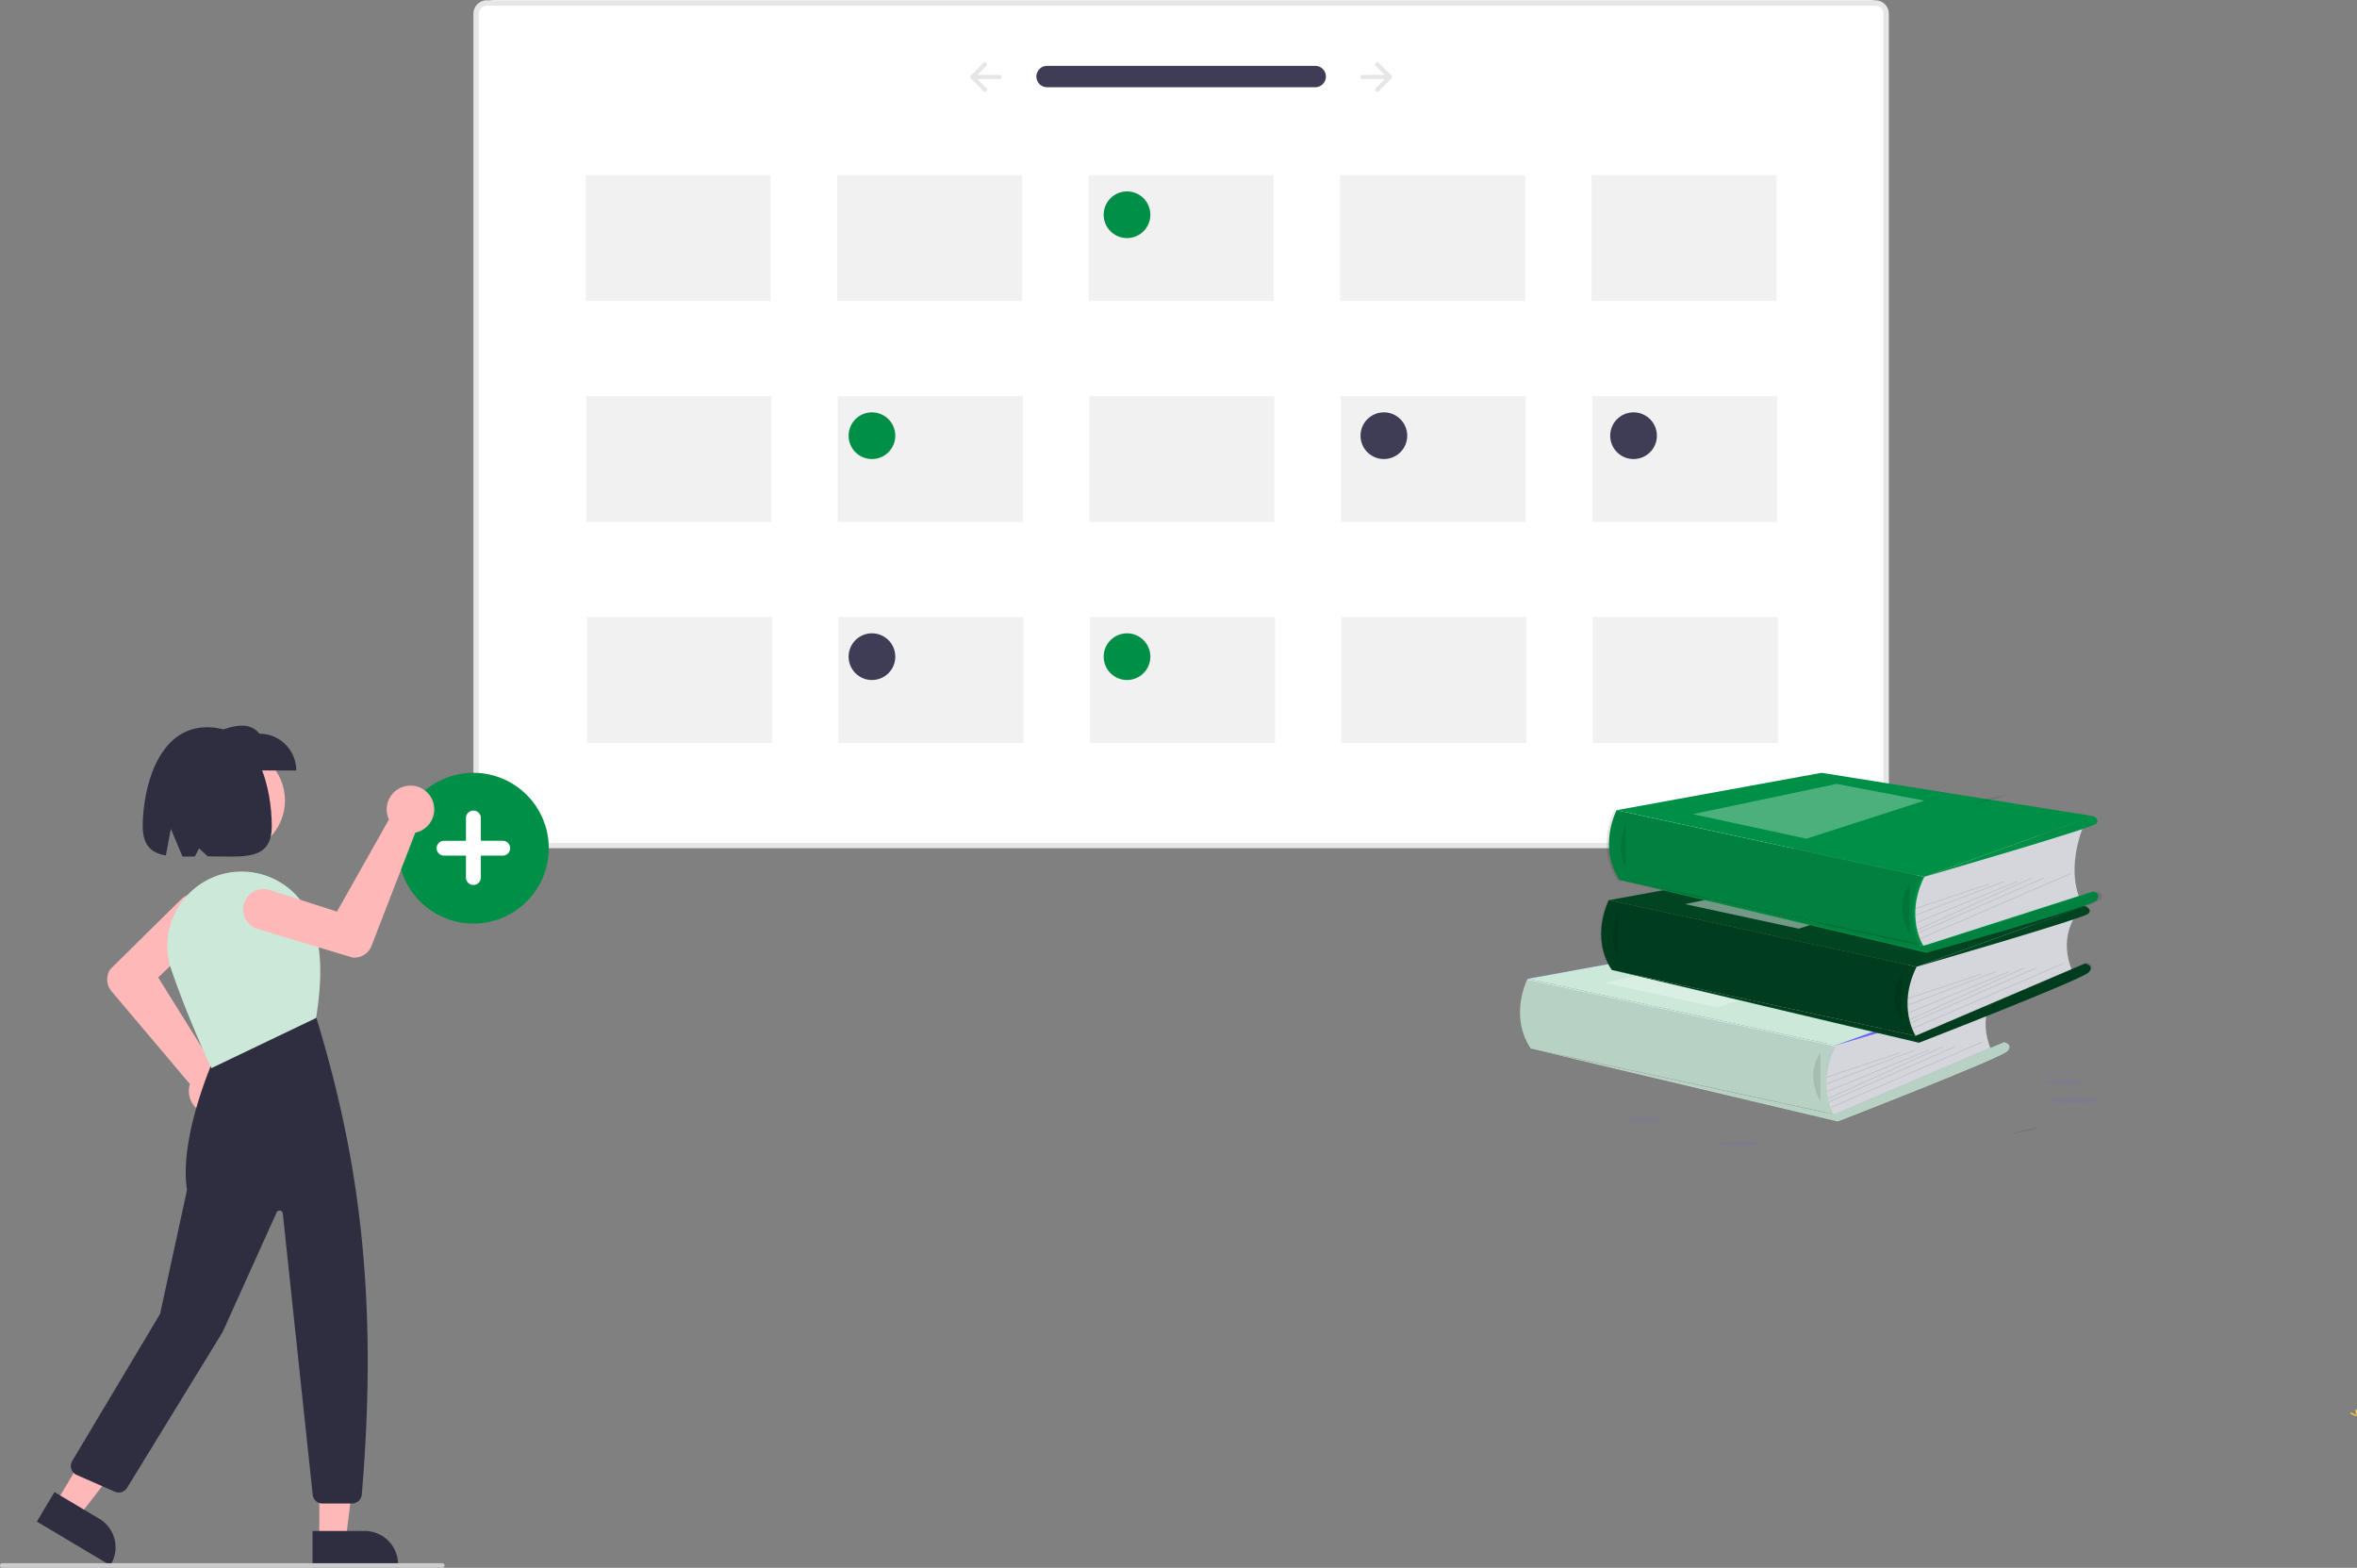 <svg xmlns="http://www.w3.org/2000/svg" width="632.801" height="420.886" viewBox="0 0 632.801 420.886">
  <rect x="0" y="0" width="632.801" height="420.886" fill="#808080" stroke="none"/>
  <g id="Raggruppa_270" data-name="Raggruppa 270" transform="translate(-1087 -250)">
    <rect id="Rettangolo_168" data-name="Rettangolo 168" width="379" height="227" rx="5" transform="translate(1215 250)" fill="#fff"/>
    <g id="Raggruppa_269" data-name="Raggruppa 269">
      <path id="Tracciato_546" data-name="Tracciato 546" d="M655.29,393.66s6.318-.818,7.887-1.91" transform="translate(971.29 160.737)" opacity="0.1"/>
      <path id="Tracciato_589" data-name="Tracciato 589" d="M995.64,670.241c0,.745.082,1.348.185,1.348s.188-.6.188-1.348-.106-.393-.207-.393S995.64,669.5,995.64,670.241Z" transform="translate(723.787 -41.436)" fill="#ffd037"/>
      <path id="Tracciato_590" data-name="Tracciato 590" d="M990.8,673.371c.652.355,1.222.57,1.271.48s-.439-.453-1.091-.818-.4-.1-.445,0S990.147,673.014,990.8,673.371Z" transform="translate(727.594 -43.677)" fill="#ffd037"/>
      <path id="Tracciato_433" data-name="Tracciato 433" d="M705.956,286.913H333.177a3.621,3.621,0,0,1-3.617-3.617V62.908a3.621,3.621,0,0,1,3.617-3.617H705.956a3.621,3.621,0,0,1,3.617,3.617V283.3a3.621,3.621,0,0,1-3.617,3.617ZM333.177,60.738a2.172,2.172,0,0,0-2.17,2.17V283.3a2.172,2.172,0,0,0,2.17,2.17H705.956a2.172,2.172,0,0,0,2.17-2.17V62.908a2.172,2.172,0,0,0-2.17-2.17Z" transform="translate(884.538 190.79)" fill="#e6e6e6"/>
      <path id="a332a05d-d774-4fd2-8531-ab97682a63e9" d="M633.324,94.317a2.868,2.868,0,1,0,0,5.735h71.9a2.868,2.868,0,0,0,.1-5.735h-72Z" transform="translate(734.847 173.366)" fill="#3f3d56"/>
      <path id="Tracciato_434" data-name="Tracciato 434" d="M807.607,92.565a.564.564,0,0,0,0,.8h0l2.422,2.422h-5.973a.564.564,0,1,0,0,1.129h5.973l-2.422,2.422a.564.564,0,1,0,.8.8h0l3.386-3.386a.565.565,0,0,0,0-.8l-3.386-3.386A.564.564,0,0,0,807.607,92.565Z" transform="translate(648.764 174.319)" fill="#e6e6e6"/>
      <path id="Tracciato_435" data-name="Tracciato 435" d="M599.353,92.565a.564.564,0,0,1,0,.8h0l-2.422,2.422H602.9a.564.564,0,0,1,0,1.129h-5.974l2.422,2.422a.564.564,0,1,1-.8.8h0l-3.385-3.386a.564.564,0,0,1,0-.8l3.385-3.386a.564.564,0,0,1,.8,0Z" transform="translate(752.484 174.32)" fill="#e6e6e6"/>
      <path id="Tracciato_436" data-name="Tracciato 436" d="M316.478,511.106a20.237,20.237,0,1,1,20.237-20.237A20.237,20.237,0,0,1,316.478,511.106Z" transform="translate(897.62 -13.166)" fill="#008f46"/>
      <path id="Tracciato_437" data-name="Tracciato 437" d="M330.876,495.285h-5.989V489.3a2,2,0,1,0-3.993,0v5.989h-5.989a2,2,0,0,0,0,3.993h5.989v5.989a2,2,0,0,0,3.993,0v-5.989h5.989a2,2,0,0,0,0-3.993Z" transform="translate(891.208 -19.578)" fill="#fff"/>
      <rect id="Rettangolo_61" data-name="Rettangolo 61" width="49.672" height="33.757" transform="translate(1244.239 297.042)" fill="#f1f1f1"/>
      <rect id="Rettangolo_62" data-name="Rettangolo 62" width="49.672" height="33.757" transform="translate(1311.753 297.042)" fill="#f1f1f1"/>
      <rect id="Rettangolo_63" data-name="Rettangolo 63" width="49.672" height="33.757" transform="translate(1379.269 297.042)" fill="#f1f1f1"/>
      <rect id="Rettangolo_64" data-name="Rettangolo 64" width="49.672" height="33.757" transform="translate(1446.783 297.042)" fill="#f1f1f1"/>
      <rect id="Rettangolo_65" data-name="Rettangolo 65" width="49.672" height="33.757" transform="translate(1514.298 297.042)" fill="#f1f1f1"/>
      <rect id="Rettangolo_66" data-name="Rettangolo 66" width="49.672" height="33.757" transform="translate(1244.421 356.359)" fill="#f1f1f1"/>
      <rect id="Rettangolo_67" data-name="Rettangolo 67" width="49.672" height="33.757" transform="translate(1311.936 356.359)" fill="#f1f1f1"/>
      <rect id="Rettangolo_68" data-name="Rettangolo 68" width="49.672" height="33.757" transform="translate(1379.45 356.359)" fill="#f1f1f1"/>
      <rect id="Rettangolo_69" data-name="Rettangolo 69" width="49.672" height="33.757" transform="translate(1446.966 356.359)" fill="#f1f1f1"/>
      <rect id="Rettangolo_70" data-name="Rettangolo 70" width="49.672" height="33.757" transform="translate(1514.48 356.359)" fill="#f1f1f1"/>
      <rect id="Rettangolo_71" data-name="Rettangolo 71" width="49.672" height="33.757" transform="translate(1244.603 415.675)" fill="#f1f1f1"/>
      <rect id="Rettangolo_72" data-name="Rettangolo 72" width="49.672" height="33.757" transform="translate(1312.118 415.675)" fill="#f1f1f1"/>
      <rect id="Rettangolo_73" data-name="Rettangolo 73" width="49.672" height="33.757" transform="translate(1379.633 415.675)" fill="#f1f1f1"/>
      <rect id="Rettangolo_74" data-name="Rettangolo 74" width="49.672" height="33.757" transform="translate(1447.147 415.675)" fill="#f1f1f1"/>
      <rect id="Rettangolo_75" data-name="Rettangolo 75" width="49.672" height="33.757" transform="translate(1514.663 415.675)" fill="#f1f1f1"/>
      <ellipse id="Ellisse_80" data-name="Ellisse 80" cx="6.269" cy="6.269" rx="6.269" ry="6.269" transform="translate(1383.309 301.383)" fill="#008f46"/>
      <ellipse id="Ellisse_81" data-name="Ellisse 81" cx="6.269" cy="6.269" rx="6.269" ry="6.269" transform="translate(1314.83 360.699)" fill="#008f46"/>
      <ellipse id="Ellisse_82" data-name="Ellisse 82" cx="6.269" cy="6.269" rx="6.269" ry="6.269" transform="translate(1383.309 420.016)" fill="#008f46"/>
      <ellipse id="Ellisse_83" data-name="Ellisse 83" cx="6.269" cy="6.269" rx="6.269" ry="6.269" transform="translate(1452.271 360.699)" fill="#3f3d56"/>
      <ellipse id="Ellisse_84" data-name="Ellisse 84" cx="6.269" cy="6.269" rx="6.269" ry="6.269" transform="translate(1519.303 360.699)" fill="#3f3d56"/>
      <ellipse id="Ellisse_85" data-name="Ellisse 85" cx="6.269" cy="6.269" rx="6.269" ry="6.269" transform="translate(1314.83 420.016)" fill="#3f3d56"/>
      <ellipse id="Ellisse_86" data-name="Ellisse 86" cx="14.258" cy="14.258" rx="14.258" ry="14.258" transform="translate(1134.989 450.632)" fill="#ffb8b8"/>
      <path id="Tracciato_438" data-name="Tracciato 438" d="M189.314,605.926q-.269,0-.541-.024a6.387,6.387,0,0,1-5.732-7.614,5.984,5.984,0,0,1,.157-.607l-21.043-24.887a4.96,4.96,0,0,1-.345-5.912l.038-.047,18.941-18.677a5.475,5.475,0,0,1,7.688,7.8l-.072.07-13.718,13.042,15.018,24.1a6.091,6.091,0,0,1,.847.1,6.387,6.387,0,0,1-1.238,12.65Z" transform="translate(954.785 -56.672)" fill="#ffb8b8"/>
      <path id="Tracciato_439" data-name="Tracciato 439" d="M139.327,751.955h7.117l3.385-27.45h-10.5Z" transform="translate(1033.401 -88.637)" fill="#ffb8b8"/>
      <path id="Tracciato_440" data-name="Tracciato 440" d="M250.6,824.634h14.016a8.932,8.932,0,0,1,8.932,8.931v.291H250.6Z" transform="translate(920.313 -163.638)" fill="#2f2e41"/>
      <path id="Tracciato_441" data-name="Tracciato 441" d="M24.366,738.38l6.115,3.641,16.953-21.854-9.025-5.373Z" transform="translate(1077.626 -84.901)" fill="#ffb8b8"/>
      <path id="Tracciato_442" data-name="Tracciato 442" d="M135.035,807.664l12.042,7.17h0a8.932,8.932,0,0,1,3.1,12.244h0l-.148.249-19.717-11.74Z" transform="translate(966.586 -157.11)" fill="#2f2e41"/>
      <path id="Tracciato_443" data-name="Tracciato 443" d="M220.639,730.817H212.67a2.607,2.607,0,0,1-2.6-2.336l-8.034-75.52a.871.871,0,0,0-1.66-.267l-14.493,32.094-25.66,41.842a2.625,2.625,0,0,1-3.279,1.025l-10.251-4.51a2.613,2.613,0,0,1-1.19-3.731l23.589-39.5,7.234-33.279c-2.275-14.432,7.479-35.888,7.578-36.1l.048-.1,26.869-10.5.135.165c10.6,34.773,17.053,72.195,12.286,128.332a2.63,2.63,0,0,1-2.6,2.393Z" transform="translate(960.885 -77.194)" fill="#2f2e41"/>
      <path id="Tracciato_444" data-name="Tracciato 444" d="M199.074,589.709l-.125-.263c-.06-.126-6.034-12.727-10.64-26.194a19.865,19.865,0,0,1,1.377-15.92,20.081,20.081,0,0,1,12.806-9.847h0a20.106,20.106,0,0,1,23.337,12.041c3.653,9.135,2.489,18.886,1.393,26.555l-.022.154-.14.067Z" transform="translate(944.683 -52.958)" fill="#cbe8d9"/>
      <path id="Tracciato_445" data-name="Tracciato 445" d="M229.327,485.312H206.688v-9.868c4.969-1.974,9.832-3.653,12.771,0a9.868,9.868,0,0,1,9.868,9.868Z" transform="translate(937.206 -28.476)" fill="#2f2e41"/>
      <path id="Tracciato_446" data-name="Tracciato 446" d="M193.821,473.96c-13.534,0-17.322,16.965-17.322,26.535,0,5.337,2.414,7.246,6.207,7.892l1.34-7.144,3.137,7.452c1.065.005,2.185-.015,3.345-.037l1.064-2.19,2.372,2.151c9.5.014,17.18,1.4,17.18-8.124C211.143,490.925,207.821,473.96,193.821,473.96Z" transform="translate(948.82 -28.735)" fill="#2f2e41"/>
      <path id="Tracciato_447" data-name="Tracciato 447" d="M270.844,502.745q.129.236.239.486a6.387,6.387,0,0,1-3.933,8.681,5.985,5.985,0,0,1-.608.153l-11.752,30.4a4.96,4.96,0,0,1-5.023,3.137l-.059-.011-25.471-7.668a5.475,5.475,0,1,1,3.157-10.485l.1.03,18.022,5.786,13.953-24.736a6.069,6.069,0,0,1-.315-.793,6.387,6.387,0,0,1,11.695-4.979Z" transform="translate(931.955 -38.533)" fill="#ffb8b8"/>
      <path id="Tracciato_448" data-name="Tracciato 448" d="M232.975,839.94H114.837a.615.615,0,1,1,0-1.231H232.975a.615.615,0,1,1,0,1.231Z" transform="translate(972.778 -169.053)" fill="#ccc"/>
      <path id="Tracciato_487" data-name="Tracciato 487" d="M554.6,670.36s-4.977,6.075-1.025,15.259L513.84,702.854l-3.814.8-1.756-7.684,1.175-9.7v-5.3Z" transform="translate(1068.048 -153.668)" fill="#d5d6db"/>
      <path id="Tracciato_488" data-name="Tracciato 488" d="M59.16,573.417l55-10.027L187.042,575l-45.267,16.3Z" transform="translate(1438.002 -60.65)" fill="#6c63ff"/>
      <path id="Tracciato_489" data-name="Tracciato 489" d="M59.16,573.417l55-10.027L187.042,575l-45.267,16.3Z" transform="translate(1438.002 -60.65)" fill="#cbe8d9"/>
      <path id="Tracciato_490" data-name="Tracciato 490" d="M140.38,652.47s-5.144,9.746.784,18.748l81.563,17.674s-5.063-7.763.261-18.539Z" transform="translate(1356.783 -139.706)" fill="#cbe8d9"/>
      <path id="Tracciato_491" data-name="Tracciato 491" d="M140.38,652.47s-5.144,9.746.784,18.748l81.563,17.674s-5.063-7.763.261-18.539Z" transform="translate(1356.79 -139.4)" opacity="0.1"/>
      <path id="Tracciato_493" data-name="Tracciato 493" d="M232.874,749.29l45.535-19.43s2.547.549.9,2.415-45.557,18.882-45.557,18.882l-82.442-19.54Z" transform="translate(1346.636 -200.104)" fill="#cbe8d9"/>
      <path id="Tracciato_494" data-name="Tracciato 494" d="M232.874,749.29l45.535-19.43s2.547.549.9,2.415-45.557,18.882-45.557,18.882l-82.442-19.54Z" transform="translate(1346.625 -200.202)" opacity="0.1"/>
      <path id="Tracciato_495" data-name="Tracciato 495" d="M498.873,742.86s-4.391,5.269,0,13.173" transform="translate(1076.905 -210.25)" opacity="0.1"/>
      <rect id="Rettangolo_76" data-name="Rettangolo 76" width="20.763" height="0.22" transform="translate(1577.341 539.091) rotate(-18.45)" opacity="0.1"/>
      <rect id="Rettangolo_77" data-name="Rettangolo 77" width="25.299" height="0.22" transform="translate(1577.333 540.859) rotate(-20.82)" opacity="0.1"/>
      <rect id="Rettangolo_78" data-name="Rettangolo 78" width="29.323" height="0.22" transform="translate(1577.466 542.943) rotate(-22.26)" opacity="0.1"/>
      <rect id="Rettangolo_79" data-name="Rettangolo 79" width="33.754" height="0.22" transform="translate(1577.782 544.78) rotate(-24.31)" opacity="0.1"/>
      <rect id="Rettangolo_80" data-name="Rettangolo 80" width="36.918" height="0.22" transform="matrix(0.916, -0.401, 0.401, 0.916, 1578.026, 545.674)" opacity="0.1"/>
      <rect id="Rettangolo_81" data-name="Rettangolo 81" width="44.178" height="0.22" transform="translate(1578.537 547.175) rotate(-23.36)" opacity="0.1"/>
      <path id="Tracciato_496" data-name="Tracciato 496" d="M152.23,585.063l38.641-8.123,23.54,4.5L182.748,591.65Z" transform="translate(1365.366 -71.225)" fill="#fff" opacity="0.3"/>
      <path id="Tracciato_497" data-name="Tracciato 497" d="M569.274,659.69s2,.806.826,2.051S524,675.987,524,675.987Z" transform="translate(1055.771 -145.34)" fill="#6c63ff"/>
      <path id="Tracciato_498" data-name="Tracciato 498" d="M653.9,574.18s-4.975,6.073-1.023,15.259L613.14,606.674l-3.814.8-1.756-7.684,1.192-9.7v-5.307Z" transform="translate(990.549 -78.604)" fill="#d5d6db"/>
      <path id="Tracciato_499" data-name="Tracciato 499" d="M158.46,477.235l55-10.025,72.882,11.61-45.267,16.3Z" transform="translate(1360.504 14.413)" fill="#004421"/>
      <path id="Tracciato_500" data-name="Tracciato 500" d="M239.634,556.29s-5.146,9.746.782,18.747l81.564,17.674s-5.061-7.77.27-18.541Z" transform="translate(1279.321 -64.642)" fill="#004421"/>
      <path id="Tracciato_501" data-name="Tracciato 501" d="M239.634,556.29s-5.146,9.746.782,18.747l81.564,17.674s-5.061-7.77.27-18.541l-25.793-5.583Z" transform="translate(1279.086 -64.734)" opacity="0.1"/>
      <path id="Tracciato_502" data-name="Tracciato 502" d="M253.459,571.68s-2.938,7.129,0,11.746" transform="translate(1267.934 -76.653)" opacity="0.1"/>
      <path id="Tracciato_503" data-name="Tracciato 503" d="M332.164,653.11,377.7,633.68s2.545.549.9,2.415-45.557,18.881-45.557,18.881L250.6,635.436Z" transform="translate(1269.146 -125.041)" fill="#004421"/>
      <path id="Tracciato_504" data-name="Tracciato 504" d="M332.164,653.11,377.7,633.68s2.545.549.9,2.415-45.557,18.881-45.557,18.881L250.6,635.436Z" transform="translate(1269.487 -125.318)" opacity="0.1"/>
      <path id="Tracciato_505" data-name="Tracciato 505" d="M598.163,646.68s-4.391,5.269,0,13.173" transform="translate(999.414 -135.187)" opacity="0.1"/>
      <rect id="Rettangolo_82" data-name="Rettangolo 82" width="20.763" height="0.22" transform="translate(1599.142 517.977) rotate(-18.45)" opacity="0.1"/>
      <rect id="Rettangolo_83" data-name="Rettangolo 83" width="25.299" height="0.22" transform="translate(1599.137 519.744) rotate(-20.82)" opacity="0.1"/>
      <rect id="Rettangolo_84" data-name="Rettangolo 84" width="29.323" height="0.22" transform="translate(1599.266 521.824) rotate(-22.26)" opacity="0.1"/>
      <rect id="Rettangolo_85" data-name="Rettangolo 85" width="33.754" height="0.22" transform="translate(1599.585 523.662) rotate(-24.31)" opacity="0.1"/>
      <rect id="Rettangolo_86" data-name="Rettangolo 86" width="36.918" height="0.22" transform="matrix(0.916, -0.401, 0.401, 0.916, 1599.826, 524.553)" opacity="0.1"/>
      <rect id="Rettangolo_87" data-name="Rettangolo 87" width="44.178" height="0.22" transform="translate(1600.338 526.055) rotate(-23.36)" opacity="0.1"/>
      <path id="Tracciato_506" data-name="Tracciato 506" d="M251.53,488.883l38.641-8.123,23.54,4.5L282.048,495.47Z" transform="translate(1287.868 3.838)" fill="#fff" opacity="0.45"/>
      <path id="Tracciato_507" data-name="Tracciato 507" d="M668.6,563.51s2,.806.826,2.048-46.093,14.247-46.093,14.247Z" transform="translate(978.249 -70.277)" fill="#004421"/>
      <path id="Tracciato_508" data-name="Tracciato 508" d="M663.326,464.15s-4.977,10.905-1.025,20.089l-39.739,12.4-3.8.806L617,489.765l1.175-9.7v-5.307Z" transform="translate(983.189 7.268)" fill="#d5d6db"/>
      <path id="Tracciato_509" data-name="Tracciato 509" d="M167.89,367.207l55-10.027,72.882,11.61-45.269,16.3Z" transform="translate(1353.145 100.286)" fill="#008f46"/>
      <path id="Tracciato_510" data-name="Tracciato 510" d="M249.088,446.26s-5.153,9.746.775,18.747l81.563,17.674s-5.063-7.77.268-18.539Z" transform="translate(1271.947 21.231)" fill="#008f46"/>
      <path id="Tracciato_511" data-name="Tracciato 511" d="M249.088,446.26s-5.153,9.746.775,18.747l81.563,17.674s-5.063-7.77.268-18.539Z" transform="translate(1271.311 21.231)" opacity="0.1"/>
      <path id="Tracciato_512" data-name="Tracciato 512" d="M262.9,461.65s-2.94,7.131,0,11.746" transform="translate(1260.569 9.22)" opacity="0.1"/>
      <path id="Tracciato_513" data-name="Tracciato 513" d="M341.6,549.324l45.535-14.6s2.547.549.9,2.415-45.557,14.051-45.557,14.051L260.04,531.65Z" transform="translate(1261.778 -45.412)" fill="#008f46"/>
      <path id="Tracciato_514" data-name="Tracciato 514" d="M341.6,549.324l45.535-14.6s2.547.549.9,2.415-45.557,14.051-45.557,14.051L260.04,531.65Z" transform="translate(1262.772 -45.476)" opacity="0.1"/>
      <path id="Tracciato_515" data-name="Tracciato 515" d="M607.6,536.65s-4.391,5.269,0,13.173" transform="translate(992.047 -49.314)" opacity="0.1"/>
      <rect id="Rettangolo_88" data-name="Rettangolo 88" width="20.763" height="0.22" transform="translate(1601.215 493.819) rotate(-18.45)" opacity="0.1"/>
      <rect id="Rettangolo_89" data-name="Rettangolo 89" width="25.299" height="0.22" transform="translate(1601.209 495.587) rotate(-20.82)" opacity="0.1"/>
      <rect id="Rettangolo_90" data-name="Rettangolo 90" width="29.323" height="0.22" transform="translate(1601.336 497.669) rotate(-22.26)" opacity="0.1"/>
      <rect id="Rettangolo_91" data-name="Rettangolo 91" width="33.754" height="0.22" transform="translate(1601.658 499.505) rotate(-24.31)" opacity="0.1"/>
      <rect id="Rettangolo_92" data-name="Rettangolo 92" width="36.918" height="0.22" transform="matrix(0.916, -0.401, 0.401, 0.916, 1601.9, 500.398)" opacity="0.1"/>
      <rect id="Rettangolo_93" data-name="Rettangolo 93" width="44.178" height="0.22" transform="translate(1602.412 501.901) rotate(-23.36)" opacity="0.1"/>
      <path id="Tracciato_516" data-name="Tracciato 516" d="M260.96,378.853,299.6,370.73l23.54,4.5L291.478,385.44Z" transform="translate(1280.508 89.711)" fill="#fff" opacity="0.3"/>
      <path id="Tracciato_517" data-name="Tracciato 517" d="M678.027,453.48s2,.806.826,2.051-46.093,14.247-46.093,14.247Z" transform="translate(970.89 15.596)" fill="#008f46"/>
      <ellipse id="Ellisse_87" data-name="Ellisse 87" cx="5.047" cy="0.564" rx="5.047" ry="0.564" transform="translate(1523.465 550.082)" fill="#6c63ff" opacity="0.1"/>
      <ellipse id="Ellisse_88" data-name="Ellisse 88" cx="6.272" cy="0.701" rx="6.272" ry="0.701" transform="translate(1637.828 544.756)" fill="#6c63ff" opacity="0.1"/>
      <ellipse id="Ellisse_89" data-name="Ellisse 89" cx="5.047" cy="0.564" rx="5.047" ry="0.564" transform="translate(1548.687 556.451)" fill="#6c63ff" opacity="0.1"/>
      <ellipse id="Ellisse_91" data-name="Ellisse 91" cx="5.047" cy="0.564" rx="5.047" ry="0.564" transform="translate(1635.935 539.84)" fill="#6c63ff" opacity="0.1"/>
      <path id="Tracciato_551" data-name="Tracciato 551" d="M703.254,427s-7.831,1.186-9.294,2.795" transform="translate(923.126 36.262)" opacity="0.1"/>
      <path id="Tracciato_577" data-name="Tracciato 577" d="M650.52,448.457a16.809,16.809,0,0,1,2.521-1.565,41.126,41.126,0,0,0,3.732-2.281" transform="translate(957.029 22.518)" opacity="0.1"/>
    </g>
  </g>
</svg>
